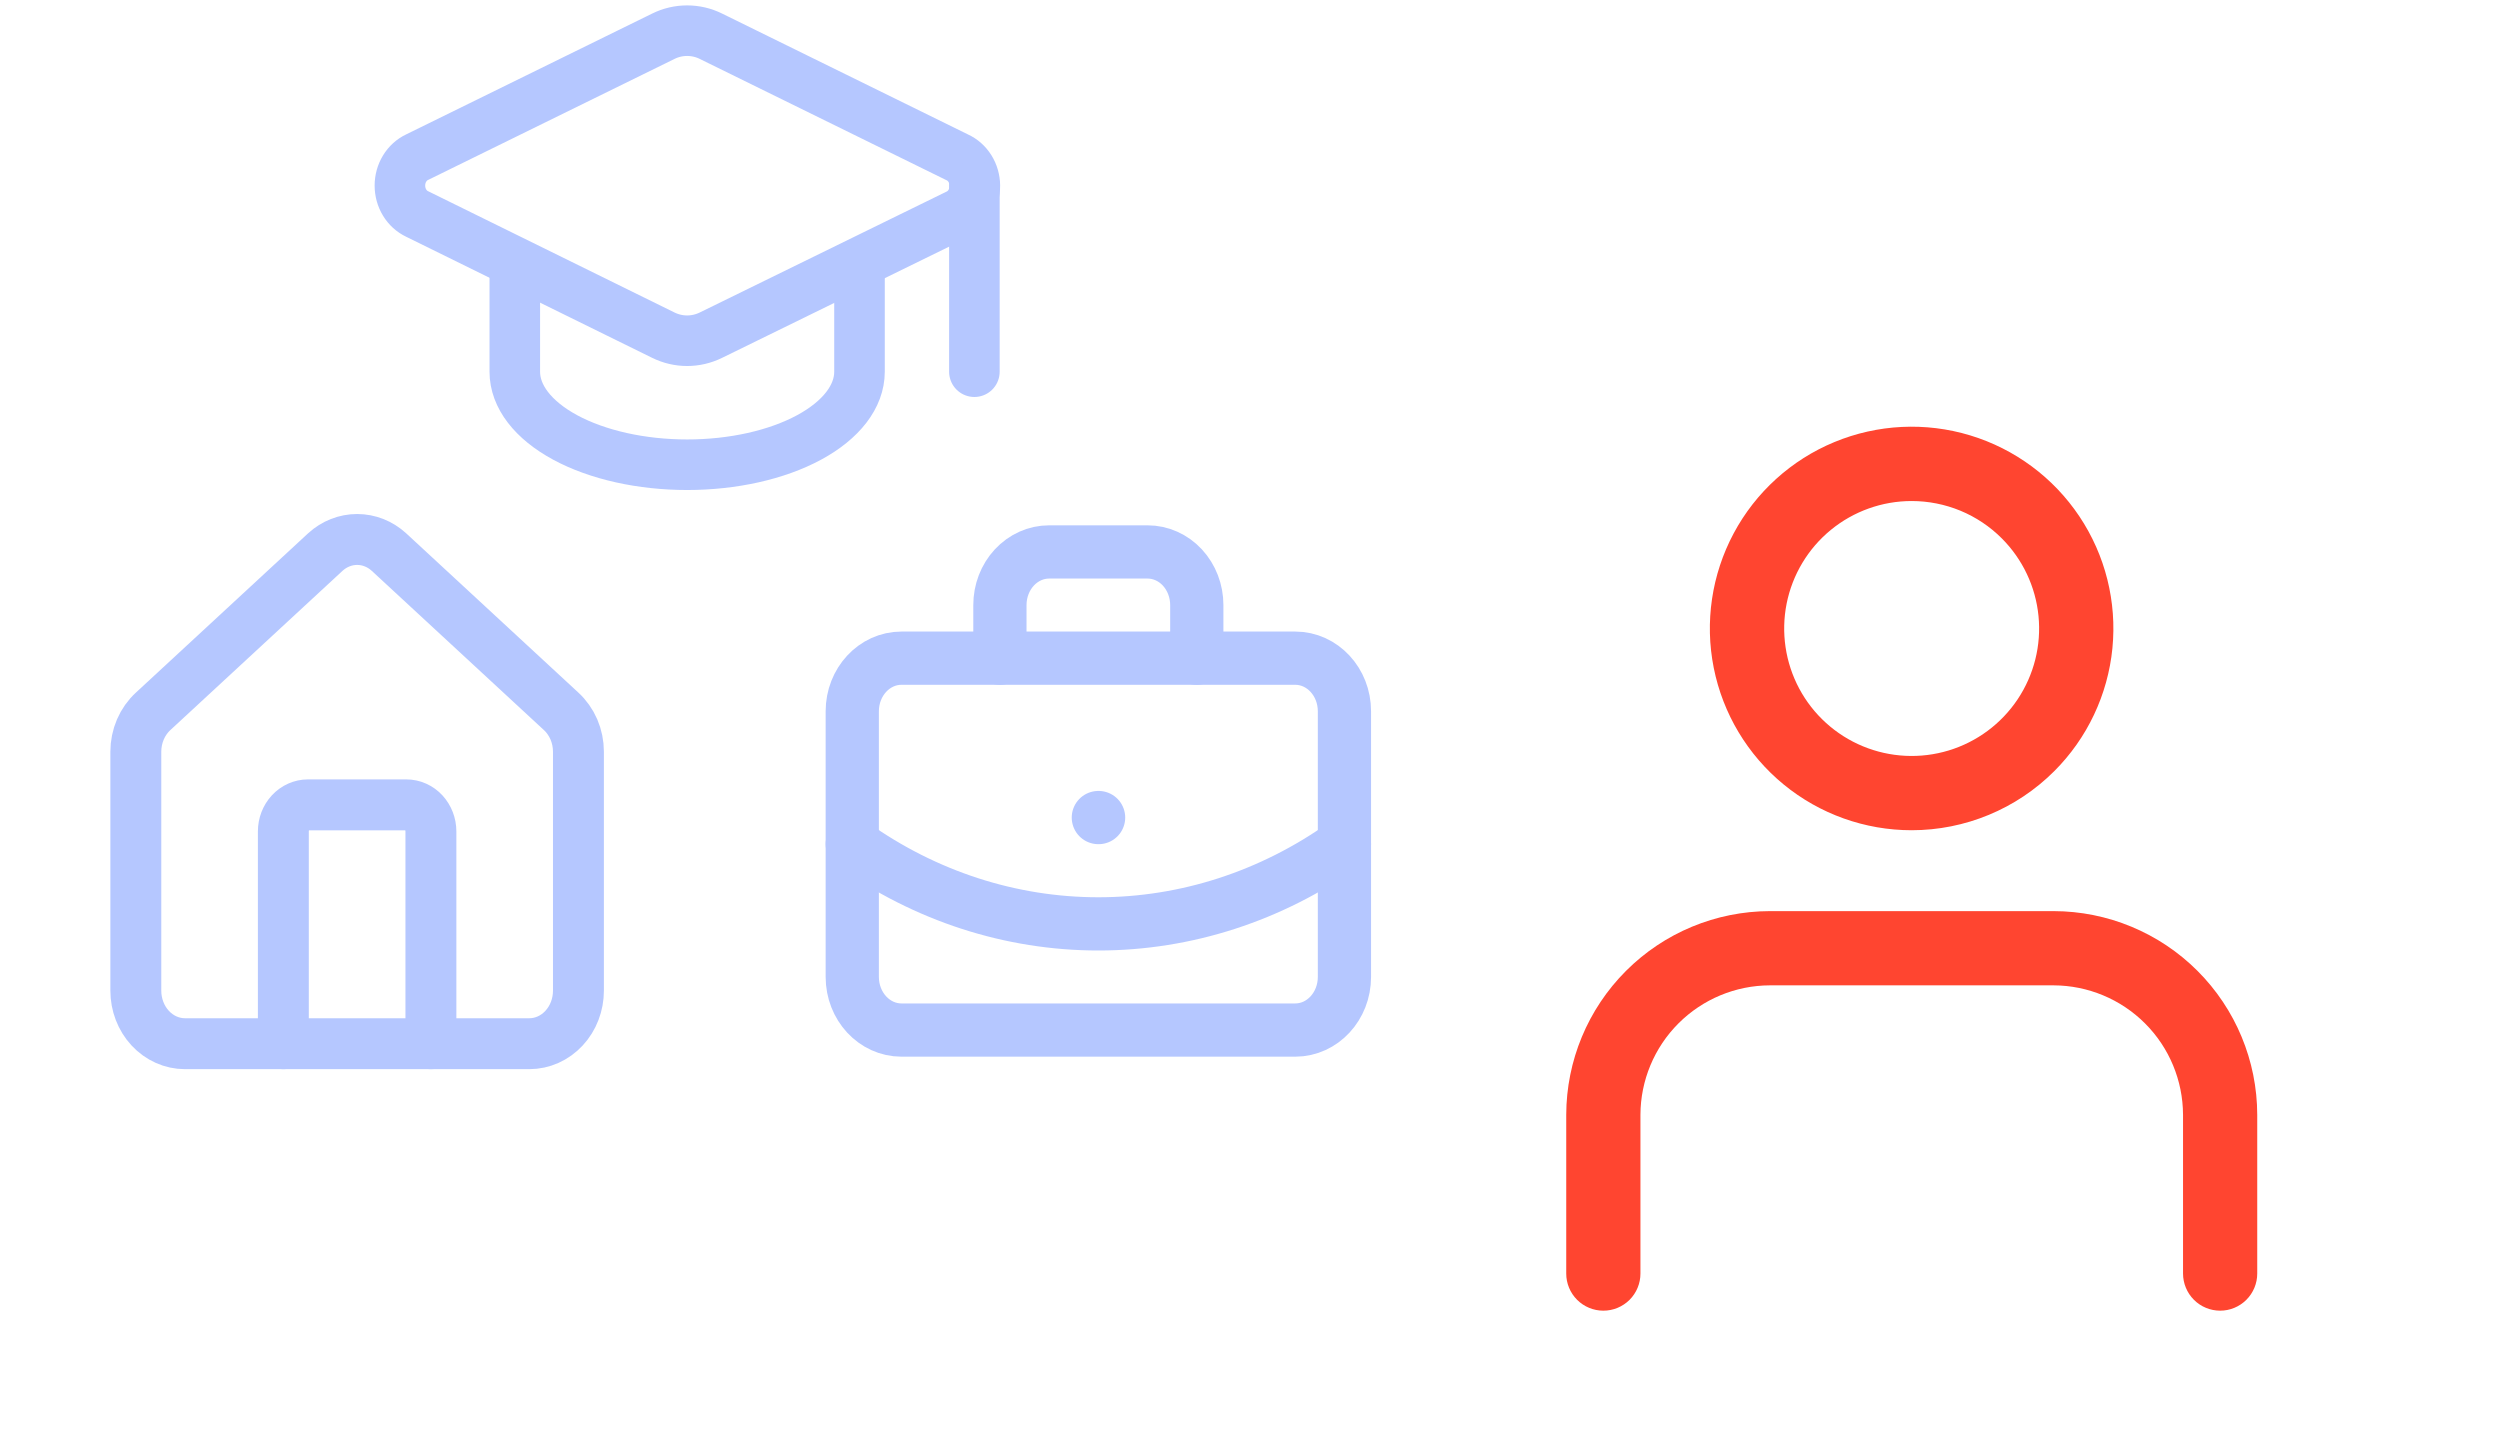 <svg width="85" height="49" viewBox="0 0 85 49" fill="none" xmlns="http://www.w3.org/2000/svg">
<path d="M75.484 44.563C75.15 44.562 74.829 44.43 74.593 44.193C74.357 43.957 74.224 43.636 74.223 43.302V37.902C74.219 36.736 73.755 35.619 72.93 34.795C72.106 33.971 70.989 33.506 69.823 33.502H60.175C59.01 33.505 57.893 33.97 57.068 34.795C56.244 35.619 55.779 36.736 55.775 37.902V43.302C55.775 43.636 55.642 43.957 55.406 44.194C55.169 44.43 54.849 44.563 54.514 44.563C54.179 44.563 53.858 44.43 53.622 44.194C53.385 43.957 53.252 43.636 53.252 43.302V37.902C53.256 36.067 53.986 34.308 55.284 33.01C56.581 31.712 58.34 30.982 60.175 30.978H69.822C71.658 30.981 73.417 31.712 74.715 33.01C76.012 34.307 76.743 36.066 76.746 37.902V43.302C76.746 43.636 76.613 43.957 76.376 44.194C76.14 44.43 75.819 44.563 75.484 44.563ZM64.995 28.228C63.408 28.228 61.87 27.678 60.643 26.671C59.416 25.664 58.577 24.263 58.267 22.706C57.957 21.15 58.197 19.534 58.945 18.134C59.693 16.734 60.903 15.637 62.37 15.03C63.836 14.423 65.468 14.342 66.986 14.803C68.505 15.264 69.817 16.237 70.699 17.557C71.581 18.876 71.978 20.461 71.822 22.041C71.666 23.62 70.968 25.097 69.845 26.219C68.559 27.505 66.814 28.228 64.995 28.228ZM64.995 17.035C63.993 17.035 63.021 17.383 62.246 18.019C61.471 18.655 60.941 19.541 60.745 20.524C60.55 21.508 60.702 22.528 61.174 23.413C61.647 24.297 62.412 24.99 63.338 25.373C64.265 25.757 65.296 25.807 66.255 25.516C67.214 25.225 68.043 24.61 68.6 23.776C69.157 22.942 69.408 21.941 69.309 20.943C69.211 19.946 68.769 19.013 68.06 18.304C67.658 17.901 67.18 17.582 66.654 17.364C66.128 17.147 65.565 17.035 64.995 17.035Z" fill="#FF4530"/>
<path d="M37.344 27.797H37.352" stroke="#B5C7FF" stroke-width="1.81" stroke-linecap="round" stroke-linejoin="round"/>
<path d="M40.691 22.378V20.572C40.691 20.093 40.514 19.634 40.201 19.295C39.887 18.956 39.461 18.766 39.017 18.766H35.67C35.227 18.766 34.801 18.956 34.487 19.295C34.173 19.634 33.997 20.093 33.997 20.572V22.378" stroke="#B5C7FF" stroke-width="1.81" stroke-linecap="round" stroke-linejoin="round"/>
<path d="M45.711 28.7C43.228 30.469 40.319 31.412 37.344 31.412C34.369 31.412 31.46 30.469 28.977 28.7" stroke="#B5C7FF" stroke-width="1.81" stroke-linecap="round" stroke-linejoin="round"/>
<path d="M44.038 22.378H30.651C29.726 22.378 28.977 23.187 28.977 24.184V33.215C28.977 34.213 29.726 35.022 30.651 35.022H44.038C44.962 35.022 45.711 34.213 45.711 33.215V24.184C45.711 23.187 44.962 22.378 44.038 22.378Z" stroke="#B5C7FF" stroke-width="1.81" stroke-linecap="round" stroke-linejoin="round"/>
<path d="M32.562 7.286C32.737 7.202 32.886 7.065 32.989 6.892C33.093 6.719 33.147 6.516 33.145 6.31C33.143 6.104 33.085 5.903 32.978 5.732C32.871 5.561 32.72 5.427 32.544 5.348L24.173 1.233C23.919 1.107 23.642 1.043 23.362 1.043C23.083 1.043 22.806 1.107 22.552 1.233L14.182 5.344C14.008 5.426 13.86 5.561 13.756 5.733C13.652 5.904 13.597 6.105 13.597 6.309C13.597 6.514 13.652 6.715 13.756 6.886C13.86 7.058 14.008 7.193 14.182 7.275L22.552 11.395C22.806 11.52 23.083 11.585 23.362 11.585C23.642 11.585 23.919 11.52 24.173 11.395L32.562 7.286Z" stroke="#B5C7FF" stroke-width="1.719" stroke-linecap="round" stroke-linejoin="round"/>
<path d="M33.129 6.314V12.638" stroke="#B5C7FF" stroke-width="1.719" stroke-linecap="round" stroke-linejoin="round"/>
<path d="M17.503 8.949V12.638C17.503 13.477 18.12 14.281 19.219 14.875C20.318 15.468 21.809 15.801 23.363 15.801C24.917 15.801 26.407 15.468 27.506 14.875C28.605 14.281 29.223 13.477 29.223 12.638V8.949" stroke="#B5C7FF" stroke-width="1.719" stroke-linecap="round" stroke-linejoin="round"/>
<path d="M14.651 35.486V28.267C14.651 28.028 14.562 27.799 14.406 27.629C14.249 27.46 14.036 27.365 13.815 27.365H10.47C10.249 27.365 10.036 27.46 9.879 27.629C9.722 27.799 9.634 28.028 9.634 28.267V35.486" stroke="#B5C7FF" stroke-width="1.731" stroke-linecap="round" stroke-linejoin="round"/>
<path d="M4.618 25.56C4.618 25.298 4.671 25.038 4.773 24.8C4.876 24.562 5.025 24.351 5.211 24.181L11.063 18.768C11.365 18.493 11.747 18.342 12.143 18.342C12.538 18.342 12.92 18.493 13.222 18.768L19.074 24.181C19.26 24.351 19.409 24.562 19.512 24.8C19.614 25.038 19.667 25.298 19.667 25.56V33.682C19.667 34.16 19.491 34.62 19.177 34.958C18.864 35.296 18.438 35.486 17.995 35.486H6.29C5.847 35.486 5.421 35.296 5.108 34.958C4.794 34.62 4.618 34.16 4.618 33.682V25.56Z" stroke="#B5C7FF" stroke-width="1.731" stroke-linecap="round" stroke-linejoin="round"/>
</svg>
